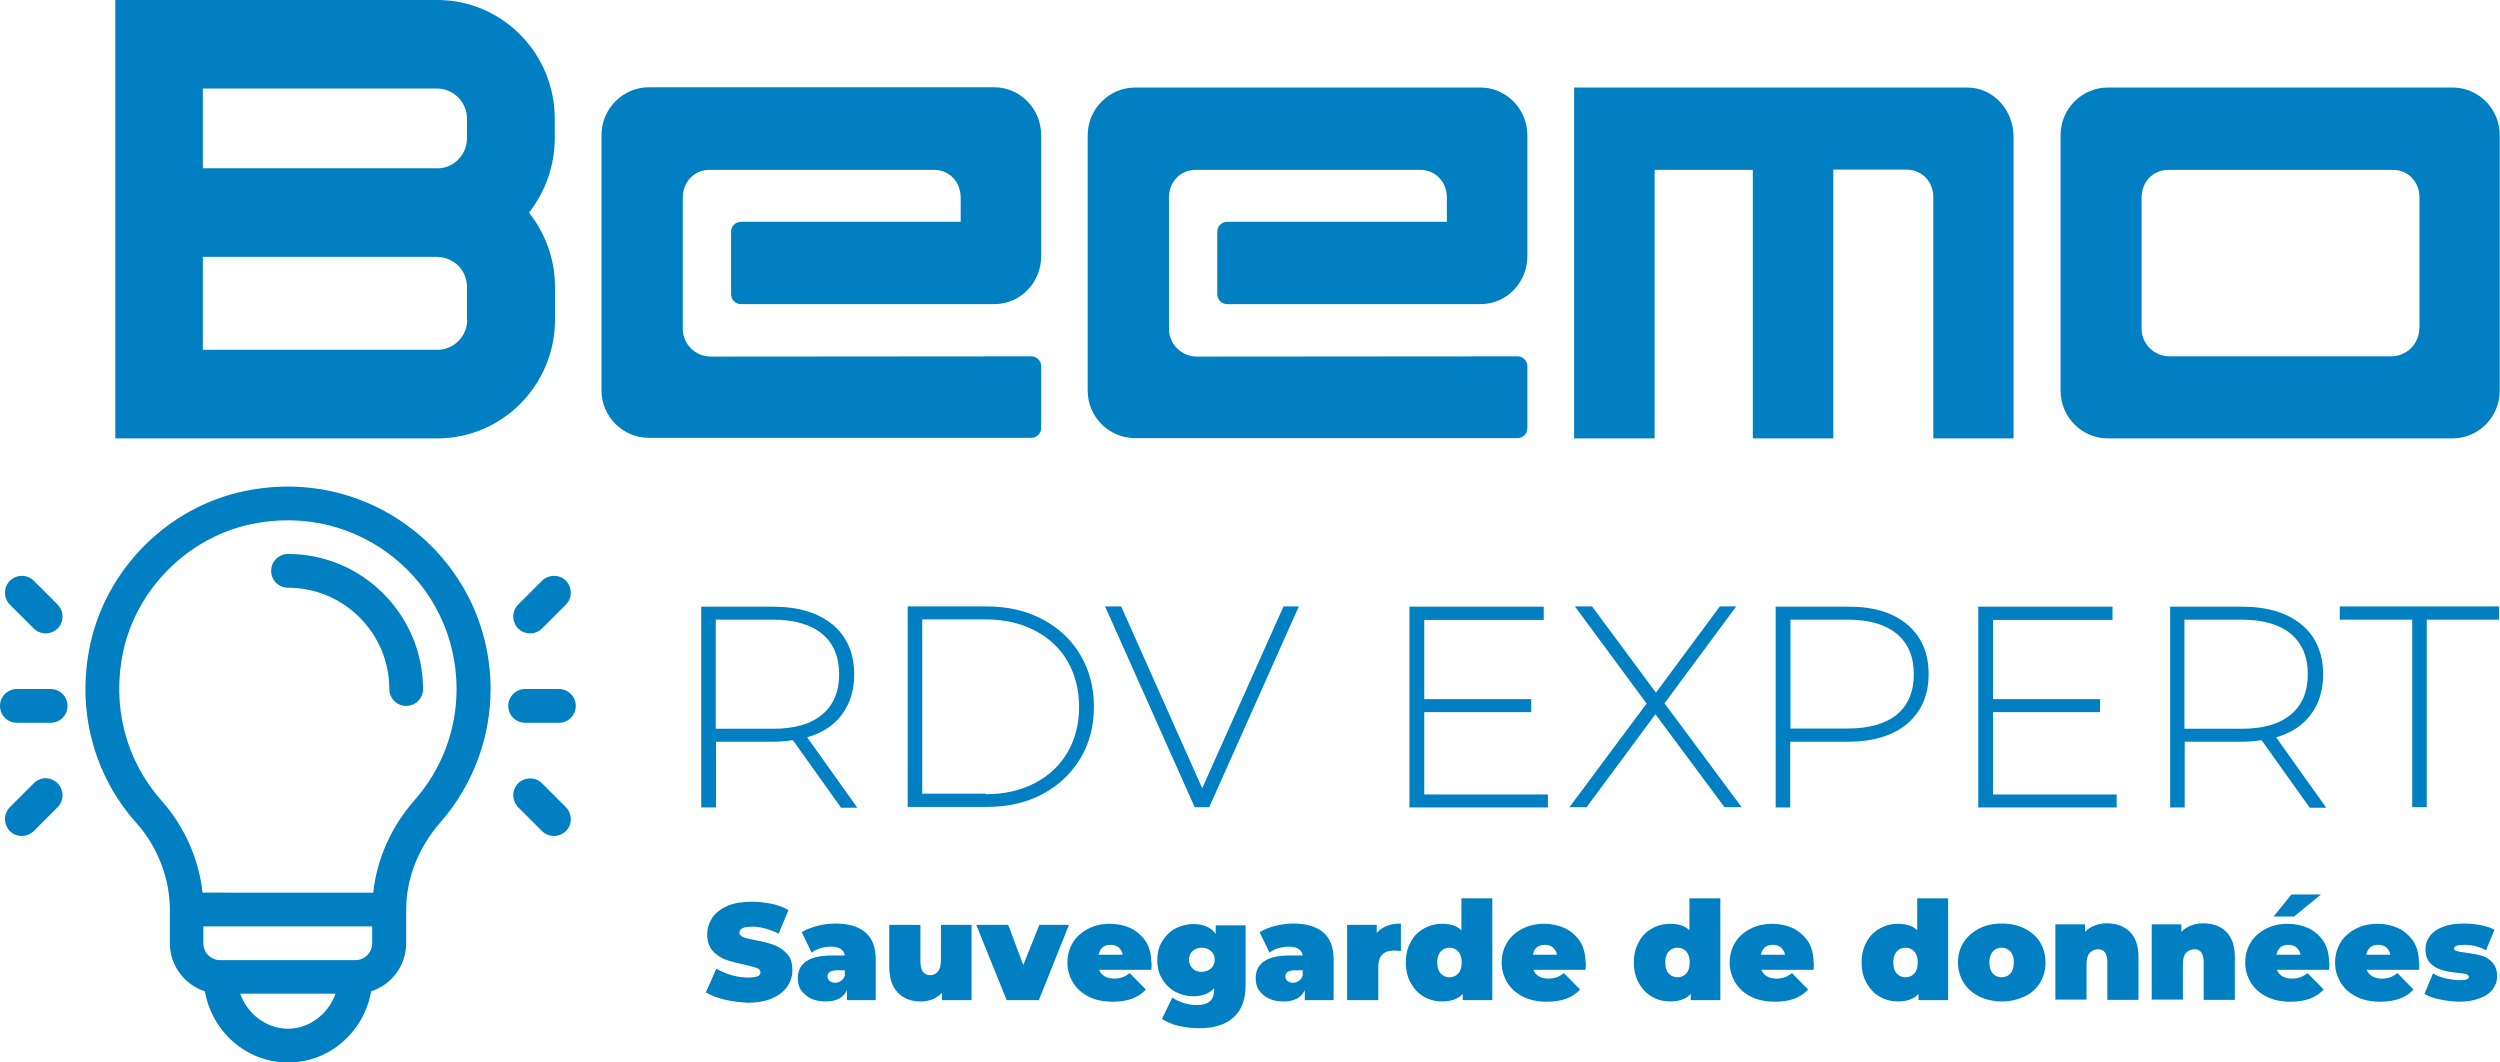 <svg xmlns="http://www.w3.org/2000/svg" xmlns:xlink="http://www.w3.org/1999/xlink" id="Calque_1" x="0px" y="0px" viewBox="0 0 96.26 40.91" style="enable-background:new 0 0 96.26 40.91;" xml:space="preserve"><style type="text/css">	.st0{fill:#0080C3;}</style><g>	<g>		<path class="st0" d="M32.37,31.08l-1.84-2.58c-0.27,0.04-0.52,0.06-0.75,0.06h-2.21v2.53H27v-7.73h2.77   c0.97,0,1.73,0.23,2.29,0.69c0.55,0.46,0.83,1.1,0.83,1.92c0,0.61-0.16,1.12-0.47,1.54c-0.31,0.42-0.76,0.71-1.34,0.88l1.93,2.71   H32.37z M29.77,28.06c0.82,0,1.45-0.18,1.89-0.55c0.43-0.36,0.65-0.88,0.65-1.55c0-0.67-0.22-1.19-0.65-1.55   c-0.43-0.36-1.06-0.55-1.89-0.55h-2.21v4.2H29.77z"></path>		<path class="st0" d="M34.95,23.35h3.06c0.8,0,1.51,0.17,2.14,0.5c0.62,0.33,1.11,0.79,1.45,1.37c0.35,0.59,0.52,1.25,0.52,1.99   s-0.17,1.41-0.52,1.99c-0.35,0.58-0.83,1.04-1.45,1.37c-0.62,0.33-1.33,0.5-2.14,0.5h-3.06V23.35z M37.96,30.58   c0.71,0,1.34-0.14,1.89-0.43c0.54-0.28,0.96-0.68,1.26-1.19c0.29-0.51,0.44-1.09,0.44-1.74s-0.15-1.24-0.44-1.75   c-0.29-0.51-0.71-0.9-1.26-1.19c-0.54-0.28-1.17-0.43-1.89-0.43h-2.45v6.71H37.96z"></path>		<path class="st0" d="M50.01,23.35l-3.45,7.73H46l-3.45-7.73h0.62l3.12,7l3.13-7H50.01z"></path>		<path class="st0" d="M59.6,30.58v0.51h-5.33v-7.73h5.17v0.51h-4.6v3.05h4.12v0.5h-4.12v3.17H59.6z"></path>		<path class="st0" d="M66.4,31.08l-2.66-3.58l-2.65,3.58h-0.66l2.97-3.99l-2.76-3.74h0.66l2.46,3.32l2.46-3.32h0.63l-2.76,3.73   l2.97,4H66.4z"></path>		<path class="st0" d="M73.43,24.04c0.55,0.46,0.83,1.1,0.83,1.92c0,0.81-0.28,1.44-0.83,1.91c-0.55,0.46-1.31,0.69-2.29,0.69h-2.21   v2.53h-0.56v-7.73h2.77C72.12,23.35,72.88,23.58,73.43,24.04z M73.04,27.51c0.43-0.36,0.65-0.88,0.65-1.55   c0-0.67-0.22-1.19-0.65-1.55c-0.43-0.36-1.06-0.55-1.89-0.55h-2.21v4.19h2.21C71.97,28.05,72.6,27.87,73.04,27.51z"></path>		<path class="st0" d="M81.5,30.58v0.51h-5.33v-7.73h5.17v0.51h-4.6v3.05h4.12v0.5h-4.12v3.17H81.5z"></path>		<path class="st0" d="M88.92,31.08l-1.84-2.58c-0.27,0.04-0.52,0.06-0.75,0.06h-2.21v2.53h-0.56v-7.73h2.77   c0.97,0,1.73,0.23,2.29,0.69c0.55,0.46,0.83,1.1,0.83,1.92c0,0.61-0.16,1.12-0.47,1.54c-0.31,0.42-0.76,0.71-1.34,0.88l1.93,2.71   H88.92z M86.32,28.06c0.82,0,1.45-0.18,1.89-0.55c0.43-0.36,0.65-0.88,0.65-1.55c0-0.67-0.22-1.19-0.65-1.55   c-0.43-0.36-1.06-0.55-1.89-0.55h-2.21v4.2H86.32z"></path>		<path class="st0" d="M92.87,23.86h-2.78v-0.51h6.13v0.51h-2.78v7.22h-0.56V23.86z"></path>	</g>	<g>		<path class="st0" d="M27.9,38.49c-0.29-0.07-0.53-0.16-0.72-0.28l0.4-0.91c0.18,0.1,0.37,0.18,0.59,0.25   c0.22,0.06,0.43,0.09,0.63,0.09c0.17,0,0.3-0.02,0.37-0.05c0.07-0.03,0.11-0.08,0.11-0.15c0-0.08-0.05-0.14-0.15-0.17   c-0.1-0.04-0.26-0.08-0.48-0.13c-0.29-0.06-0.52-0.12-0.71-0.19s-0.36-0.18-0.5-0.34c-0.14-0.16-0.21-0.37-0.21-0.64   c0-0.23,0.07-0.44,0.2-0.64c0.13-0.19,0.33-0.34,0.58-0.45c0.26-0.11,0.57-0.16,0.95-0.16c0.25,0,0.5,0.03,0.75,0.08   c0.25,0.05,0.46,0.14,0.65,0.24l-0.38,0.91c-0.36-0.18-0.71-0.27-1.03-0.27c-0.32,0-0.48,0.08-0.48,0.23   c0,0.07,0.05,0.13,0.14,0.17s0.25,0.08,0.47,0.12c0.28,0.05,0.52,0.11,0.71,0.18c0.19,0.07,0.36,0.18,0.51,0.34   s0.21,0.37,0.21,0.64c0,0.23-0.07,0.44-0.2,0.63c-0.13,0.19-0.33,0.34-0.58,0.45s-0.57,0.17-0.94,0.17   C28.49,38.59,28.19,38.56,27.9,38.49z"></path>		<path class="st0" d="M33.32,35.9c0.27,0.23,0.4,0.58,0.4,1.05v1.56h-1.11v-0.38c-0.14,0.29-0.41,0.43-0.82,0.43   c-0.23,0-0.42-0.04-0.58-0.12c-0.16-0.08-0.28-0.19-0.37-0.32s-0.12-0.29-0.12-0.46c0-0.29,0.11-0.5,0.33-0.65   c0.22-0.15,0.55-0.22,1-0.22h0.48c-0.04-0.23-0.22-0.34-0.54-0.34c-0.13,0-0.26,0.02-0.4,0.06c-0.13,0.04-0.25,0.1-0.34,0.17   l-0.38-0.79c0.17-0.1,0.37-0.18,0.6-0.24c0.23-0.06,0.47-0.09,0.7-0.09C32.66,35.56,33.05,35.67,33.32,35.9z M32.38,37.77   c0.07-0.05,0.12-0.11,0.15-0.21v-0.2h-0.3c-0.24,0-0.37,0.08-0.37,0.24c0,0.07,0.03,0.12,0.08,0.17c0.05,0.04,0.12,0.07,0.21,0.07   C32.23,37.84,32.31,37.82,32.38,37.77z"></path>		<path class="st0" d="M37.41,35.61v2.9h-1.14v-0.28c-0.11,0.11-0.23,0.19-0.37,0.25c-0.14,0.05-0.29,0.08-0.45,0.08   c-0.37,0-0.66-0.11-0.88-0.34c-0.22-0.22-0.33-0.56-0.33-1.01v-1.6h1.2V37c0,0.2,0.03,0.34,0.1,0.42   c0.06,0.08,0.16,0.13,0.28,0.13c0.12,0,0.21-0.05,0.29-0.14c0.08-0.09,0.12-0.24,0.12-0.44v-1.36H37.41z"></path>		<path class="st0" d="M41.16,35.61L40,38.51h-1.24l-1.17-2.9h1.23l0.58,1.55l0.62-1.55H41.16z"></path>		<path class="st0" d="M44.33,37.34h-2.01c0.04,0.11,0.11,0.19,0.21,0.25c0.1,0.06,0.22,0.09,0.37,0.09c0.13,0,0.23-0.02,0.32-0.05   s0.18-0.09,0.28-0.16l0.62,0.63c-0.28,0.31-0.7,0.47-1.27,0.47c-0.35,0-0.66-0.06-0.92-0.19s-0.47-0.31-0.61-0.54   s-0.22-0.49-0.22-0.77c0-0.29,0.07-0.55,0.21-0.78s0.34-0.4,0.59-0.53c0.25-0.13,0.53-0.19,0.84-0.19c0.29,0,0.56,0.06,0.8,0.17   c0.24,0.12,0.43,0.29,0.58,0.51c0.14,0.23,0.21,0.5,0.21,0.81C44.35,37.07,44.34,37.17,44.33,37.34z M42.46,36.47   c-0.08,0.07-0.13,0.16-0.16,0.29h0.93c-0.02-0.12-0.08-0.21-0.16-0.28s-0.18-0.1-0.31-0.1S42.54,36.41,42.46,36.47z"></path>		<path class="st0" d="M47.96,35.61v2.32c0,0.55-0.15,0.96-0.46,1.24c-0.31,0.28-0.74,0.42-1.31,0.42c-0.29,0-0.56-0.03-0.81-0.09   c-0.25-0.06-0.46-0.15-0.64-0.27l0.4-0.82c0.11,0.08,0.26,0.15,0.43,0.21c0.17,0.05,0.34,0.08,0.5,0.08   c0.24,0,0.41-0.05,0.52-0.15c0.11-0.1,0.16-0.25,0.16-0.45v-0.05c-0.18,0.2-0.45,0.31-0.8,0.31c-0.25,0-0.48-0.06-0.69-0.17   c-0.21-0.11-0.38-0.28-0.51-0.49s-0.19-0.46-0.19-0.73c0-0.27,0.06-0.52,0.19-0.73c0.13-0.21,0.3-0.38,0.51-0.49   c0.21-0.11,0.44-0.17,0.69-0.17c0.4,0,0.68,0.13,0.86,0.38v-0.33H47.96z M46.63,37.29c0.09-0.09,0.14-0.2,0.14-0.34   c0-0.14-0.05-0.25-0.14-0.33c-0.09-0.08-0.21-0.13-0.35-0.13c-0.15,0-0.26,0.04-0.36,0.13c-0.09,0.08-0.14,0.2-0.14,0.33   c0,0.14,0.05,0.25,0.14,0.34s0.21,0.13,0.35,0.13C46.42,37.41,46.54,37.37,46.63,37.29z"></path>		<path class="st0" d="M50.95,35.9c0.27,0.23,0.4,0.58,0.4,1.05v1.56h-1.11v-0.38c-0.14,0.29-0.41,0.43-0.82,0.43   c-0.23,0-0.42-0.04-0.58-0.12c-0.16-0.08-0.28-0.19-0.37-0.32s-0.12-0.29-0.12-0.46c0-0.29,0.11-0.5,0.33-0.65   c0.22-0.15,0.55-0.22,1-0.22h0.48c-0.04-0.23-0.22-0.34-0.54-0.34c-0.13,0-0.26,0.02-0.4,0.06c-0.13,0.04-0.25,0.1-0.34,0.17   l-0.38-0.79c0.17-0.1,0.37-0.18,0.6-0.24c0.23-0.06,0.47-0.09,0.7-0.09C50.29,35.56,50.68,35.67,50.95,35.9z M50.01,37.77   c0.07-0.05,0.12-0.11,0.15-0.21v-0.2h-0.3c-0.24,0-0.37,0.08-0.37,0.24c0,0.07,0.03,0.12,0.08,0.17c0.05,0.04,0.12,0.07,0.21,0.07   C49.86,37.84,49.94,37.82,50.01,37.77z"></path>		<path class="st0" d="M53.94,35.56v1.06c-0.1-0.01-0.18-0.02-0.26-0.02c-0.41,0-0.61,0.21-0.61,0.62v1.29h-1.2v-2.9h1.14v0.31   C53.22,35.68,53.53,35.56,53.94,35.56z"></path>		<path class="st0" d="M57.46,34.58v3.93h-1.14v-0.24c-0.17,0.19-0.44,0.29-0.79,0.29c-0.25,0-0.49-0.06-0.7-0.18   c-0.21-0.12-0.38-0.3-0.51-0.53c-0.13-0.23-0.19-0.49-0.19-0.79c0-0.3,0.06-0.56,0.19-0.79c0.12-0.23,0.29-0.4,0.51-0.52   c0.21-0.12,0.45-0.18,0.7-0.18c0.32,0,0.57,0.08,0.74,0.25v-1.23H57.46z M56.15,37.48c0.09-0.1,0.13-0.24,0.13-0.42   c0-0.18-0.04-0.32-0.13-0.42c-0.09-0.1-0.2-0.15-0.34-0.15s-0.25,0.05-0.34,0.15c-0.09,0.1-0.13,0.24-0.13,0.42   c0,0.18,0.04,0.32,0.13,0.42c0.09,0.1,0.2,0.15,0.34,0.15S56.06,37.58,56.15,37.48z"></path>		<path class="st0" d="M61.05,37.34h-2.01c0.04,0.11,0.11,0.19,0.21,0.25c0.1,0.06,0.22,0.09,0.37,0.09c0.13,0,0.23-0.02,0.32-0.05   s0.18-0.09,0.28-0.16l0.62,0.63c-0.28,0.31-0.7,0.47-1.27,0.47c-0.35,0-0.66-0.06-0.92-0.19s-0.47-0.31-0.61-0.54   s-0.22-0.49-0.22-0.77c0-0.29,0.07-0.55,0.21-0.78s0.34-0.4,0.59-0.53c0.25-0.13,0.53-0.19,0.84-0.19c0.29,0,0.56,0.06,0.8,0.17   c0.24,0.12,0.43,0.29,0.58,0.51c0.14,0.23,0.21,0.5,0.21,0.81C61.07,37.07,61.07,37.17,61.05,37.34z M59.18,36.47   c-0.08,0.07-0.13,0.16-0.16,0.29h0.93c-0.02-0.12-0.08-0.21-0.16-0.28s-0.18-0.1-0.31-0.1S59.26,36.41,59.18,36.47z"></path>		<path class="st0" d="M66.24,34.58v3.93H65.1v-0.24c-0.17,0.19-0.44,0.29-0.79,0.29c-0.25,0-0.49-0.06-0.7-0.18   c-0.21-0.12-0.38-0.3-0.51-0.53c-0.13-0.23-0.19-0.49-0.19-0.79c0-0.3,0.06-0.56,0.19-0.79c0.12-0.23,0.29-0.4,0.51-0.52   c0.21-0.12,0.45-0.18,0.7-0.18c0.32,0,0.57,0.08,0.74,0.25v-1.23H66.24z M64.93,37.48c0.09-0.1,0.13-0.24,0.13-0.42   c0-0.18-0.04-0.32-0.13-0.42c-0.09-0.1-0.2-0.15-0.34-0.15s-0.25,0.05-0.34,0.15c-0.09,0.1-0.13,0.24-0.13,0.42   c0,0.18,0.04,0.32,0.13,0.42c0.09,0.1,0.2,0.15,0.34,0.15S64.84,37.58,64.93,37.48z"></path>		<path class="st0" d="M69.83,37.34h-2.01c0.04,0.11,0.11,0.19,0.21,0.25c0.1,0.06,0.22,0.09,0.37,0.09c0.13,0,0.23-0.02,0.32-0.05   s0.18-0.09,0.28-0.16l0.62,0.63c-0.28,0.31-0.7,0.47-1.27,0.47c-0.35,0-0.66-0.06-0.92-0.19s-0.47-0.31-0.61-0.54   s-0.22-0.49-0.22-0.77c0-0.29,0.07-0.55,0.21-0.78s0.34-0.4,0.59-0.53c0.25-0.13,0.53-0.19,0.84-0.19c0.29,0,0.56,0.06,0.8,0.17   c0.24,0.12,0.43,0.29,0.58,0.51c0.14,0.23,0.21,0.5,0.21,0.81C69.85,37.07,69.84,37.17,69.83,37.34z M67.96,36.47   c-0.08,0.07-0.13,0.16-0.16,0.29h0.93c-0.02-0.12-0.08-0.21-0.16-0.28s-0.18-0.1-0.31-0.1S68.04,36.41,67.96,36.47z"></path>		<path class="st0" d="M75.01,34.58v3.93h-1.14v-0.24c-0.17,0.19-0.44,0.29-0.79,0.29c-0.25,0-0.49-0.06-0.7-0.18   c-0.21-0.12-0.38-0.3-0.51-0.53c-0.13-0.23-0.19-0.49-0.19-0.79c0-0.3,0.06-0.56,0.19-0.79c0.12-0.23,0.29-0.4,0.51-0.52   c0.21-0.12,0.45-0.18,0.7-0.18c0.32,0,0.57,0.08,0.74,0.25v-1.23H75.01z M73.71,37.48c0.09-0.1,0.13-0.24,0.13-0.42   c0-0.18-0.04-0.32-0.13-0.42c-0.09-0.1-0.2-0.15-0.34-0.15s-0.25,0.05-0.34,0.15c-0.09,0.1-0.13,0.24-0.13,0.42   c0,0.18,0.04,0.32,0.13,0.42c0.09,0.1,0.2,0.15,0.34,0.15S73.62,37.58,73.71,37.48z"></path>		<path class="st0" d="M76.21,38.37c-0.26-0.13-0.46-0.31-0.6-0.53c-0.14-0.23-0.22-0.49-0.22-0.78c0-0.29,0.07-0.55,0.22-0.78   s0.35-0.4,0.6-0.53c0.26-0.13,0.54-0.19,0.87-0.19c0.32,0,0.62,0.06,0.87,0.19c0.26,0.13,0.46,0.3,0.6,0.53s0.21,0.49,0.21,0.78   c0,0.29-0.07,0.55-0.21,0.78c-0.14,0.23-0.34,0.41-0.6,0.53s-0.55,0.19-0.87,0.19C76.75,38.56,76.46,38.49,76.21,38.37z    M77.41,37.48c0.09-0.1,0.13-0.24,0.13-0.42c0-0.18-0.04-0.32-0.13-0.42c-0.09-0.1-0.2-0.15-0.34-0.15   c-0.14,0-0.25,0.05-0.34,0.15c-0.09,0.1-0.13,0.24-0.13,0.42c0,0.18,0.04,0.32,0.13,0.42c0.09,0.1,0.2,0.15,0.34,0.15   C77.21,37.63,77.32,37.58,77.41,37.48z"></path>		<path class="st0" d="M82.01,35.88c0.22,0.22,0.33,0.54,0.33,0.97v1.65h-1.2v-1.45c0-0.33-0.12-0.5-0.35-0.5   c-0.13,0-0.24,0.05-0.33,0.14c-0.08,0.09-0.12,0.24-0.12,0.44v1.36h-1.2v-2.9h1.14v0.29c0.11-0.11,0.24-0.2,0.39-0.25   c0.15-0.06,0.31-0.08,0.48-0.08C81.5,35.56,81.79,35.66,82.01,35.88z"></path>		<path class="st0" d="M85.72,35.88c0.22,0.22,0.33,0.54,0.33,0.97v1.65h-1.2v-1.45c0-0.33-0.12-0.5-0.35-0.5   c-0.13,0-0.24,0.05-0.33,0.14c-0.08,0.09-0.12,0.24-0.12,0.44v1.36h-1.2v-2.9h1.14v0.29c0.11-0.11,0.24-0.2,0.39-0.25   c0.15-0.06,0.31-0.08,0.48-0.08C85.22,35.56,85.5,35.66,85.72,35.88z"></path>		<path class="st0" d="M89.68,37.34h-2.01c0.04,0.11,0.11,0.19,0.21,0.25c0.1,0.06,0.22,0.09,0.37,0.09c0.13,0,0.23-0.02,0.32-0.05   s0.18-0.09,0.28-0.16l0.62,0.63c-0.28,0.31-0.7,0.47-1.27,0.47c-0.35,0-0.66-0.06-0.92-0.19s-0.47-0.31-0.61-0.54   s-0.22-0.49-0.22-0.77c0-0.29,0.07-0.55,0.21-0.78s0.34-0.4,0.59-0.53c0.25-0.13,0.53-0.19,0.84-0.19c0.29,0,0.56,0.06,0.8,0.17   c0.24,0.12,0.43,0.29,0.58,0.51c0.14,0.23,0.21,0.5,0.21,0.81C89.7,37.07,89.69,37.17,89.68,37.34z M88.23,34.44h1.14l-1.04,0.85   h-0.79L88.23,34.44z M87.81,36.47c-0.08,0.07-0.13,0.16-0.16,0.29h0.93c-0.02-0.12-0.08-0.21-0.16-0.28s-0.18-0.1-0.31-0.1   S87.89,36.41,87.81,36.47z"></path>		<path class="st0" d="M93.14,37.34h-2.01c0.04,0.11,0.11,0.19,0.21,0.25s0.22,0.09,0.37,0.09c0.13,0,0.23-0.02,0.32-0.05   s0.18-0.09,0.28-0.16l0.62,0.63c-0.28,0.31-0.71,0.47-1.27,0.47c-0.35,0-0.66-0.06-0.92-0.19c-0.26-0.13-0.47-0.31-0.61-0.54   s-0.22-0.49-0.22-0.77c0-0.29,0.07-0.55,0.21-0.78s0.34-0.4,0.59-0.53c0.25-0.13,0.53-0.19,0.84-0.19c0.29,0,0.56,0.06,0.8,0.17   c0.24,0.12,0.43,0.29,0.58,0.51c0.14,0.23,0.21,0.5,0.21,0.81C93.16,37.07,93.15,37.17,93.14,37.34z M91.27,36.47   c-0.08,0.07-0.13,0.16-0.16,0.29h0.93c-0.03-0.12-0.08-0.21-0.16-0.28c-0.08-0.07-0.18-0.1-0.31-0.1   C91.45,36.37,91.35,36.41,91.27,36.47z"></path>		<path class="st0" d="M93.93,38.48c-0.24-0.05-0.43-0.12-0.58-0.21l0.33-0.79c0.13,0.08,0.29,0.15,0.48,0.19s0.36,0.07,0.53,0.07   c0.14,0,0.23-0.01,0.29-0.03s0.08-0.06,0.08-0.1s-0.04-0.08-0.1-0.1s-0.18-0.04-0.34-0.05c-0.24-0.03-0.44-0.06-0.6-0.11   s-0.31-0.13-0.44-0.26c-0.13-0.13-0.19-0.31-0.19-0.55c0-0.19,0.06-0.35,0.17-0.5c0.11-0.15,0.28-0.27,0.5-0.35   c0.22-0.09,0.49-0.13,0.81-0.13c0.22,0,0.43,0.02,0.64,0.06s0.39,0.1,0.54,0.18l-0.33,0.79c-0.25-0.14-0.53-0.21-0.84-0.21   c-0.26,0-0.39,0.05-0.39,0.14c0,0.05,0.04,0.08,0.11,0.1c0.07,0.02,0.18,0.04,0.33,0.06c0.24,0.03,0.44,0.07,0.6,0.11   s0.31,0.13,0.43,0.26s0.19,0.31,0.19,0.55c0,0.18-0.06,0.34-0.17,0.49c-0.11,0.15-0.28,0.27-0.51,0.35   c-0.23,0.09-0.5,0.13-0.82,0.13C94.42,38.56,94.17,38.53,93.93,38.48z"></path>	</g>	<g>		<path class="st0" d="M94.43,3.37H81.16c-1.01,0-1.82,0.83-1.82,1.84v9.83c0,1.02,0.82,1.84,1.82,1.84h13.27   c1.01,0,1.82-0.83,1.82-1.84V5.22v0C96.26,4.2,95.44,3.37,94.43,3.37z M93.15,12.65c0,0.59-0.49,1.07-1.08,1.07h-8.53   c-0.6,0-1.08-0.48-1.08-1.07V7.61c0-0.61,0.44-1.07,1.03-1.07h8.64c0.59,0,1.03,0.46,1.03,1.07V12.65z"></path>		<path class="st0" d="M21.36,5.32V4.57c0-2.51-2.01-4.55-4.48-4.57v0H4.44v16.88h12.42v0c2.49-0.01,4.51-2.06,4.51-4.57v-1.26   c0-1.08-0.38-2.08-1-2.86C20.98,7.4,21.36,6.41,21.36,5.32z M7.81,3.41h9.02v0c0.63,0,1.15,0.52,1.15,1.16v0.75   c0,0.61-0.46,1.11-1.05,1.16c-0.01,0-0.01,0-0.02,0c-0.03,0-0.06,0-0.09,0v0c-0.04,0-0.07,0-0.11,0H7.81V3.41z M17.99,12.31   c0,0.64-0.52,1.16-1.15,1.16v0H7.81V9.89h9.02v0c0,0,0,0,0.01,0l0.09,0.01c0.59,0.05,1.05,0.54,1.05,1.15V12.31z"></path>		<path class="st0" d="M39.71,13.72l-12.34,0.01c-0.6,0-1.08-0.48-1.08-1.07V7.61c0-0.61,0.44-1.07,1.03-1.07h8.64   c0.59,0,1.03,0.46,1.03,1.07v0.93h-8.46c-0.21,0-0.38,0.17-0.38,0.38v2.41c0,0.21,0.17,0.38,0.38,0.38h9.76c1,0,1.8-0.83,1.8-1.85   l0-4.65c0-1.02-0.81-1.85-1.81-1.85H24.99c-1.01,0-1.83,0.83-1.83,1.84v9.83v0c0,1.01,0.82,1.83,1.83,1.83h14.72   c0.21,0,0.38-0.17,0.38-0.38V14.1C40.09,13.89,39.92,13.72,39.71,13.72z"></path>		<path class="st0" d="M47.25,8.54c-0.21,0-0.38,0.17-0.38,0.38v2.41c0,0.21,0.17,0.38,0.38,0.38h9.76c1,0,1.8-0.83,1.8-1.85l0-4.65   C58.81,4.2,58,3.37,57,3.37H43.71c-1.01,0-1.83,0.83-1.83,1.84v9.83v0c0,1.01,0.82,1.83,1.83,1.83h14.72   c0.21,0,0.38-0.17,0.38-0.38V14.1c0-0.21-0.17-0.38-0.38-0.38l-12.34,0.01c-0.6,0-1.08-0.48-1.08-1.07V7.61   c0-0.61,0.44-1.07,1.03-1.07h8.64c0.59,0,1.03,0.46,1.03,1.07v0.93H47.25z"></path>		<path class="st0" d="M75.75,3.37l-15.14,0v13.51l3.1,0l0-10.34h3.78l0,10.34l3.1,0V6.53h2.81c0.59,0,1.04,0.45,1.04,1.06v9.29   h3.09l0-11.62C77.53,4.24,76.75,3.37,75.75,3.37z"></path>	</g>	<g>		<path class="st0" d="M11.09,21.33c-0.36,0-0.65,0.29-0.65,0.65s0.29,0.65,0.65,0.65c2.15,0,3.9,1.75,3.9,3.9   c0,0.36,0.29,0.65,0.65,0.65c0.36,0,0.65-0.29,0.65-0.65C16.28,23.66,13.95,21.33,11.09,21.33z"></path>		<path class="st0" d="M9.41,18.91c-2.93,0.61-5.31,2.97-5.94,5.92c-0.53,2.49,0.12,5,1.79,6.87c0.81,0.91,1.28,2.12,1.28,3.32v1.3   c0,0.86,0.57,1.6,1.35,1.85c0.26,1.52,1.57,2.74,3.2,2.74c1.63,0,2.94-1.22,3.2-2.74c0.78-0.25,1.35-0.99,1.35-1.85v-1.3   c0-1.2,0.47-2.39,1.32-3.36c1.24-1.42,1.93-3.24,1.93-5.13C18.88,21.61,14.38,17.87,9.41,18.91z M11.09,39.61   c-0.83,0-1.57-0.57-1.84-1.35h3.67C12.65,39.03,11.92,39.61,11.09,39.61z M14.33,36.32c0,0.36-0.29,0.65-0.65,0.65h-5.2   c-0.36,0-0.65-0.29-0.65-0.65v-0.65h6.5V36.32z M15.97,30.8c-0.91,1.03-1.46,2.28-1.6,3.57H7.8c-0.14-1.29-0.7-2.55-1.57-3.53   c-1.39-1.56-1.93-3.65-1.49-5.74c0.52-2.43,2.5-4.41,4.94-4.92c4.16-0.87,7.9,2.25,7.9,6.35C17.58,28.1,17.01,29.62,15.97,30.8z"></path>		<path class="st0" d="M1.95,26.53h-1.3C0.29,26.53,0,26.82,0,27.18s0.29,0.65,0.65,0.65h1.3c0.36,0,0.65-0.29,0.65-0.65   S2.31,26.53,1.95,26.53z"></path>		<path class="st0" d="M1.3,24.2c0.25,0.25,0.66,0.25,0.92,0c0.25-0.25,0.25-0.66,0-0.92L1.3,22.36c-0.25-0.25-0.66-0.25-0.92,0   c-0.25,0.25-0.25,0.66,0,0.92L1.3,24.2z"></path>		<path class="st0" d="M1.3,30.16l-0.92,0.92c-0.25,0.25-0.25,0.66,0,0.92c0.25,0.25,0.66,0.25,0.92,0l0.92-0.92   c0.25-0.25,0.25-0.66,0-0.92C1.96,29.9,1.55,29.9,1.3,30.16z"></path>		<path class="st0" d="M20.22,27.83h1.3c0.36,0,0.65-0.29,0.65-0.65s-0.29-0.65-0.65-0.65h-1.3c-0.36,0-0.65,0.29-0.65,0.65   S19.86,27.83,20.22,27.83z"></path>		<path class="st0" d="M20.87,24.2l0.92-0.92c0.25-0.25,0.25-0.66,0-0.92c-0.25-0.25-0.66-0.25-0.92,0l-0.92,0.92   c-0.25,0.25-0.25,0.66,0,0.92C20.21,24.45,20.62,24.45,20.87,24.2z"></path>		<path class="st0" d="M20.87,30.16c-0.25-0.25-0.66-0.25-0.92,0c-0.25,0.25-0.25,0.66,0,0.92L20.87,32c0.25,0.25,0.66,0.25,0.92,0   c0.25-0.25,0.25-0.66,0-0.92L20.87,30.16z"></path>	</g></g></svg>